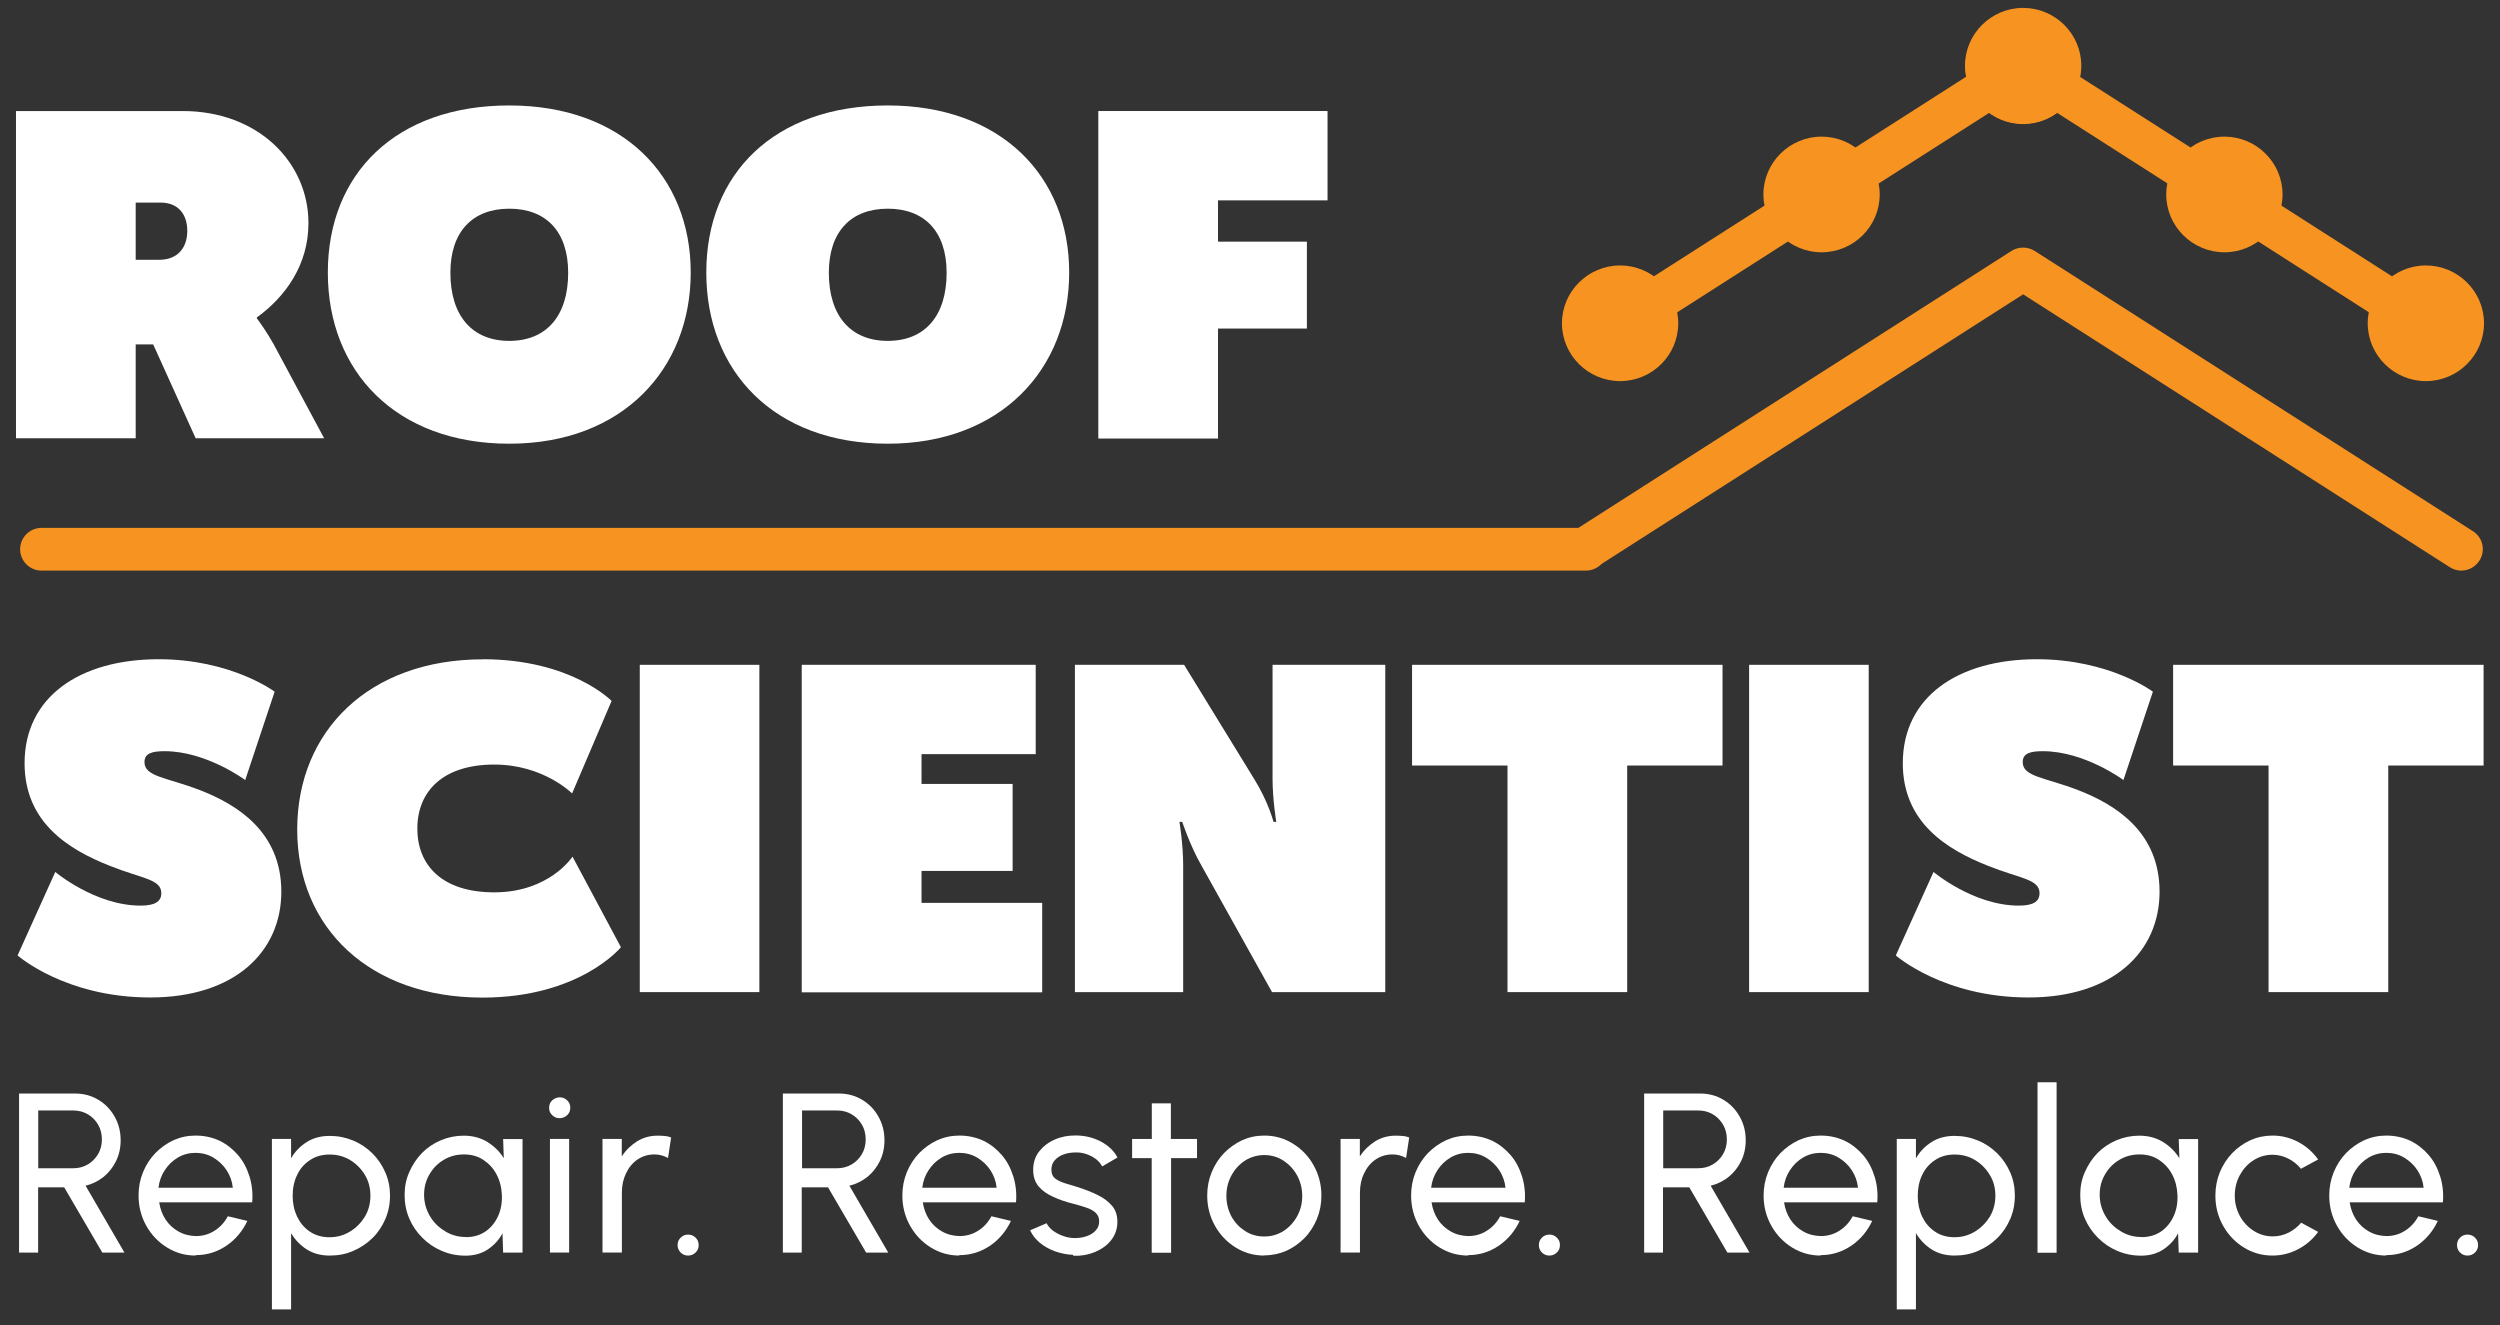 <svg width="166" height="88" viewBox="0 0 166 88" fill="none" xmlns="http://www.w3.org/2000/svg">
<rect x="0" y="0" width="166" height="88" fill="#333333" stroke="none"/>
<g clip-path="url(#clip0_2298_5932)">
<mask id="mask0_2298_5932" style="mask-type:luminance" maskUnits="userSpaceOnUse" x="0" y="0" width="166" height="88">
<path d="M166 0H0V88H166V0Z" fill="white"/>
</mask>
<g mask="url(#mask0_2298_5932)">
<path d="M10.571 17.25C11.823 17.25 12.435 16.424 12.435 15.333C12.435 14.242 11.851 13.451 10.655 13.451H9.01V17.25H10.571ZM1.062 7.373H12.132C17.14 7.373 20.481 10.78 20.481 14.815C20.481 17.557 18.983 19.684 17.056 21.076V21.139C17.239 21.383 17.759 22.111 18.16 22.838L21.522 29.099H12.991L10.17 22.866H9.01V29.099H1.062V7.373Z" fill="white"/>
<path d="M33.816 22.635C36.264 22.635 37.727 20.998 37.727 18.11C37.727 15.368 36.257 13.857 33.816 13.857C31.376 13.857 29.906 15.382 29.906 18.11C29.906 20.998 31.376 22.635 33.816 22.635ZM33.816 7.002C41.335 7.002 45.864 11.688 45.864 18.096C45.864 24.503 41.342 29.462 33.816 29.462C26.291 29.462 21.768 24.663 21.768 18.096C21.768 11.527 26.291 7.002 33.816 7.002Z" fill="white"/>
<path d="M58.946 22.635C61.394 22.635 62.856 20.998 62.856 18.11C62.856 15.368 61.386 13.857 58.946 13.857C56.505 13.857 55.035 15.382 55.035 18.11C55.035 20.998 56.505 22.635 58.946 22.635ZM58.946 7.002C66.465 7.002 70.994 11.688 70.994 18.096C70.994 24.503 66.472 29.462 58.946 29.462C51.42 29.462 46.898 24.663 46.898 18.096C46.898 11.527 51.42 7.002 58.946 7.002Z" fill="white"/>
</g>
<path d="M72.921 7.372H88.148V13.304H80.876V16.046H86.777V21.816H80.876V29.119H72.928V7.372H72.921Z" fill="white"/>
<mask id="mask1_2298_5932" style="mask-type:luminance" maskUnits="userSpaceOnUse" x="0" y="0" width="166" height="88">
<path d="M166 0H0V88H166V0Z" fill="white"/>
</mask>
<g mask="url(#mask1_2298_5932)">
<path d="M3.65 57.881C3.65 57.881 6.309 60.133 9.34 60.133C10.29 60.133 10.712 59.86 10.712 59.308C10.712 58.363 9.389 58.335 7.286 57.489C4.529 56.398 1.632 54.6 1.632 50.676C1.632 46.27 5.303 43.773 10.536 43.773C15.361 43.773 18.237 45.927 18.237 45.927L16.282 51.795C16.282 51.795 13.708 49.879 10.93 49.879C10.079 49.879 9.593 50.026 9.593 50.606C9.593 51.578 11.063 51.614 13.265 52.46C15.776 53.432 18.68 55.251 18.68 59.21C18.68 63.169 15.621 66.232 9.973 66.232C4.325 66.232 1.167 63.441 1.167 63.441L3.678 57.881H3.664H3.65Z" fill="white"/>
<path d="M32.051 43.773C37.923 43.773 40.61 46.542 40.61 46.542L37.987 52.684C37.987 52.684 36.095 50.767 32.817 50.767C29.364 50.767 27.711 52.586 27.711 55.02C27.711 57.454 29.357 59.252 32.817 59.252C36.489 59.252 38.015 56.881 38.015 56.881L41.229 62.896C41.229 62.896 38.507 66.24 32.03 66.24C24.595 66.24 19.735 61.651 19.735 55.083C19.735 48.515 24.532 43.78 32.058 43.78L32.044 43.766L32.051 43.773Z" fill="white"/>
</g>
<path d="M50.422 44.144H42.481V65.876H50.422V44.144Z" fill="white"/>
<path d="M53.249 44.144H68.771V50.075H61.19V52.054H67.238V57.832H61.19V59.952H69.201V65.89H53.235V44.157L53.249 44.144Z" fill="white"/>
<mask id="mask2_2298_5932" style="mask-type:luminance" maskUnits="userSpaceOnUse" x="0" y="0" width="166" height="88">
<path d="M166 0H0V88H166V0Z" fill="white"/>
</mask>
<g mask="url(#mask2_2298_5932)">
<path d="M71.381 44.144H78.625L83.274 51.719C84.224 53.244 84.561 54.573 84.561 54.573H84.744C84.744 54.573 84.498 53.083 84.498 51.719V44.144H91.982V65.876H84.463L79.751 57.426C79.047 56.209 78.499 54.573 78.499 54.573H78.316C78.316 54.573 78.562 56.062 78.562 57.426V65.876H71.374V44.144H71.388H71.381Z" fill="white"/>
</g>
<path d="M100.091 50.831H93.761V44.144H114.375V50.831H108.045V65.876H100.098V50.831H100.091Z" fill="white"/>
<path d="M124.082 44.144H116.141V65.876H124.082V44.144Z" fill="white"/>
<mask id="mask3_2298_5932" style="mask-type:luminance" maskUnits="userSpaceOnUse" x="0" y="0" width="166" height="88">
<path d="M166 0H0V88H166V0Z" fill="white"/>
</mask>
<g mask="url(#mask3_2298_5932)">
<path d="M128.365 57.881C128.365 57.881 131.023 60.133 134.055 60.133C135.004 60.133 135.426 59.86 135.426 59.308C135.426 58.363 134.104 58.335 132.001 57.489C129.244 56.398 126.346 54.6 126.346 50.676C126.346 46.27 130.017 43.773 135.25 43.773C140.075 43.773 142.952 45.927 142.952 45.927L140.996 51.795C140.996 51.795 138.422 49.879 135.644 49.879C134.793 49.879 134.308 50.026 134.308 50.606C134.308 51.578 135.778 51.614 137.979 52.46C140.49 53.432 143.395 55.251 143.395 59.21C143.395 63.169 140.335 66.232 134.688 66.232C129.04 66.232 125.882 63.441 125.882 63.441L128.393 57.881H128.379H128.365Z" fill="white"/>
</g>
<path d="M150.625 50.831H144.295V44.144H164.91V50.831H158.58V65.876H150.632V50.831H150.625Z" fill="white"/>
<mask id="mask4_2298_5932" style="mask-type:luminance" maskUnits="userSpaceOnUse" x="0" y="0" width="166" height="88">
<path d="M166 0H0V88H166V0Z" fill="white"/>
</mask>
<g mask="url(#mask4_2298_5932)">
<path d="M107.589 22.886C107.124 22.886 106.66 22.655 106.386 22.229C105.964 21.571 106.154 20.697 106.808 20.27L133.556 3.175C134.217 2.756 135.096 2.945 135.525 3.602C135.954 4.26 135.757 5.134 135.103 5.561L108.355 22.663C108.123 22.809 107.842 22.886 107.589 22.886Z" fill="#F79320"/>
<path d="M161.077 22.887C160.809 22.887 160.542 22.809 160.31 22.663L133.569 5.561C132.908 5.141 132.718 4.26 133.14 3.602C133.569 2.945 134.449 2.756 135.11 3.182L161.857 20.284C162.519 20.704 162.708 21.585 162.279 22.243C162.005 22.663 161.548 22.9 161.077 22.9V22.887Z" fill="#F79320"/>
<path d="M107.574 18.864C109.016 18.864 110.191 20.025 110.191 21.466C110.191 22.907 109.023 24.068 107.574 24.068C106.126 24.068 104.958 22.9 104.958 21.466C104.958 20.032 106.133 18.864 107.574 18.864Z" fill="#F79320"/>
<path d="M107.575 20.116C106.822 20.116 106.217 20.718 106.217 21.466C106.217 22.215 106.836 22.823 107.575 22.823C108.313 22.823 108.932 22.221 108.932 21.466C108.932 20.711 108.327 20.116 107.575 20.116ZM107.575 25.306C105.451 25.306 103.713 23.578 103.713 21.466C103.713 19.354 105.451 17.626 107.575 17.626C109.699 17.626 111.436 19.347 111.436 21.466C111.436 23.585 109.699 25.306 107.575 25.306Z" fill="#F79320"/>
<path d="M120.952 10.31C122.394 10.31 123.568 11.471 123.568 12.912C123.568 14.352 122.394 15.514 120.952 15.514C119.51 15.514 118.335 14.345 118.335 12.912C118.335 11.478 119.503 10.31 120.952 10.31Z" fill="#F79320"/>
<path d="M120.952 11.562C120.199 11.562 119.594 12.164 119.594 12.912C119.594 13.661 120.199 14.269 120.952 14.269C121.704 14.269 122.309 13.668 122.309 12.912C122.309 12.157 121.69 11.562 120.952 11.562ZM120.952 16.752C118.828 16.752 117.09 15.025 117.09 12.912C117.09 10.8 118.828 9.072 120.952 9.072C123.076 9.072 124.813 10.793 124.813 12.912C124.813 15.032 123.076 16.752 120.952 16.752Z" fill="#F79320"/>
<path d="M147.699 10.31C149.141 10.31 150.316 11.471 150.316 12.912C150.316 14.352 149.141 15.514 147.699 15.514C146.258 15.514 145.083 14.345 145.083 12.912C145.083 11.478 146.258 10.31 147.699 10.31Z" fill="#F79320"/>
<path d="M147.7 11.562C146.947 11.562 146.342 12.164 146.342 12.912C146.342 13.661 146.947 14.269 147.7 14.269C148.452 14.269 149.057 13.668 149.057 12.912C149.057 12.157 148.438 11.562 147.7 11.562ZM147.7 16.752C145.576 16.752 143.838 15.025 143.838 12.912C143.838 10.8 145.576 9.072 147.7 9.072C149.824 9.072 151.561 10.793 151.561 12.912C151.561 15.032 149.824 16.752 147.7 16.752Z" fill="#F79320"/>
<path d="M161.077 18.864C162.519 18.864 163.693 20.025 163.693 21.466C163.693 22.907 162.519 24.068 161.077 24.068C159.635 24.068 158.46 22.9 158.46 21.466C158.46 20.032 159.628 18.864 161.077 18.864Z" fill="#F79320"/>
<path d="M161.077 20.116C160.325 20.116 159.72 20.718 159.72 21.466C159.72 22.215 160.339 22.823 161.077 22.823C161.816 22.823 162.435 22.221 162.435 21.466C162.435 20.711 161.83 20.116 161.077 20.116ZM161.077 25.306C158.953 25.306 157.216 23.578 157.216 21.466C157.216 19.354 158.953 17.626 161.077 17.626C163.201 17.626 164.938 19.347 164.938 21.466C164.938 23.585 163.201 25.306 161.077 25.306Z" fill="#F79320"/>
<path d="M134.336 3.091C133.591 3.091 132.986 3.693 132.986 4.434C132.986 5.175 133.591 5.777 134.336 5.777C135.082 5.777 135.687 5.175 135.687 4.434C135.687 3.693 135.082 3.091 134.336 3.091ZM134.336 8.239C132.219 8.239 130.51 6.525 130.51 4.434C130.51 2.343 132.233 0.629 134.336 0.629C136.439 0.629 138.162 2.343 138.162 4.434C138.162 6.525 136.439 8.239 134.336 8.239Z" fill="#F79320"/>
<path d="M134.336 3.001C133.584 3.001 132.979 3.602 132.979 4.351C132.979 5.099 133.598 5.707 134.336 5.707C135.075 5.707 135.694 5.106 135.694 4.351C135.694 3.595 135.089 3.001 134.336 3.001ZM134.336 8.205C132.212 8.205 130.475 6.477 130.475 4.364C130.475 2.252 132.212 0.524 134.336 0.524C136.46 0.524 138.198 2.245 138.198 4.364C138.198 6.484 136.46 8.205 134.336 8.205Z" fill="#F79320"/>
<path d="M163.44 37.89C163.173 37.89 162.905 37.813 162.673 37.666L134.336 19.543L106.358 37.435C106.09 37.708 105.718 37.89 105.303 37.89H2.764C1.976 37.89 1.336 37.253 1.336 36.47C1.336 35.686 1.976 35.05 2.764 35.05H104.803L133.562 16.661C134.027 16.367 134.639 16.367 135.103 16.661L164.207 35.274C164.868 35.693 165.058 36.575 164.629 37.232C164.354 37.652 163.897 37.89 163.426 37.89H163.44Z" fill="#F79320"/>
<path d="M2.539 77.571H4.881C5.219 77.571 5.542 77.487 5.831 77.319C6.119 77.151 6.337 76.92 6.513 76.633C6.682 76.347 6.766 76.018 6.766 75.661C6.766 75.304 6.682 74.962 6.513 74.675C6.344 74.388 6.119 74.157 5.831 73.989C5.542 73.821 5.233 73.737 4.881 73.737H2.539V77.578V77.571ZM1.266 83.173V72.611H4.987C5.563 72.611 6.07 72.751 6.527 73.024C6.984 73.297 7.343 73.668 7.61 74.143C7.877 74.612 8.011 75.136 8.011 75.717C8.011 76.228 7.906 76.689 7.702 77.102C7.498 77.515 7.223 77.864 6.872 78.151C6.52 78.424 6.119 78.627 5.683 78.732L8.264 83.173H6.794L4.262 78.837H2.532V83.173H1.266Z" fill="white"/>
<path d="M10.515 78.865H15.459C15.417 78.438 15.277 78.06 15.051 77.711C14.826 77.361 14.517 77.074 14.165 76.864C13.814 76.654 13.413 76.549 12.984 76.549C12.555 76.549 12.168 76.654 11.816 76.857C11.464 77.067 11.169 77.347 10.944 77.697C10.712 78.046 10.571 78.438 10.522 78.872H10.508L10.515 78.865ZM12.991 83.369C12.287 83.369 11.661 83.187 11.085 82.831C10.508 82.474 10.051 81.991 9.713 81.39C9.376 80.788 9.2 80.117 9.2 79.389C9.2 78.837 9.298 78.319 9.495 77.837C9.699 77.347 9.959 76.941 10.311 76.57C10.663 76.214 11.056 75.927 11.521 75.71C11.978 75.507 12.463 75.402 12.991 75.402C13.567 75.402 14.088 75.521 14.566 75.738C15.044 75.969 15.452 76.291 15.797 76.689C16.149 77.095 16.395 77.571 16.564 78.109C16.732 78.648 16.796 79.221 16.746 79.837H10.571C10.634 80.257 10.775 80.641 10.993 80.977C11.218 81.313 11.507 81.579 11.844 81.767C12.196 81.97 12.576 82.061 13.005 82.075C13.462 82.075 13.877 81.956 14.236 81.725C14.608 81.495 14.904 81.173 15.129 80.76L16.423 81.068C16.113 81.733 15.656 82.285 15.051 82.705C14.432 83.124 13.757 83.341 12.998 83.341L12.984 83.362L12.991 83.369Z" fill="white"/>
<path d="M21.867 76.662C21.374 76.662 20.938 76.788 20.58 77.033C20.207 77.277 19.919 77.606 19.729 78.019C19.525 78.431 19.433 78.9 19.433 79.404C19.433 79.907 19.532 80.369 19.729 80.789C19.933 81.201 20.207 81.537 20.58 81.782C20.938 82.027 21.374 82.153 21.881 82.153C22.387 82.153 22.816 82.027 23.231 81.782C23.639 81.537 23.963 81.208 24.223 80.796C24.469 80.383 24.596 79.914 24.596 79.397C24.596 78.879 24.476 78.431 24.237 78.026C23.991 77.613 23.66 77.277 23.259 77.033C22.858 76.788 22.401 76.662 21.902 76.662H21.881H21.867ZM19.328 86.944H18.055V75.627H19.328V76.914C19.581 76.466 19.933 76.109 20.362 75.837C20.784 75.564 21.297 75.424 21.895 75.424C22.451 75.424 22.957 75.529 23.449 75.732C23.942 75.934 24.357 76.221 24.729 76.585C25.088 76.942 25.376 77.368 25.587 77.851C25.798 78.334 25.897 78.844 25.897 79.397C25.897 79.949 25.791 80.467 25.587 80.943C25.383 81.418 25.095 81.852 24.729 82.209C24.371 82.565 23.942 82.852 23.449 83.062C22.971 83.272 22.451 83.37 21.895 83.37C21.297 83.37 20.791 83.23 20.362 82.957C19.94 82.684 19.588 82.321 19.328 81.88V86.937V86.944Z" fill="white"/>
<path d="M30.933 82.145C31.446 82.145 31.868 82.019 32.241 81.767C32.6 81.516 32.881 81.173 33.071 80.753C33.261 80.333 33.345 79.865 33.324 79.347C33.303 78.837 33.183 78.382 32.972 77.983C32.761 77.578 32.459 77.256 32.086 77.011C31.713 76.766 31.291 76.654 30.799 76.654C30.307 76.654 29.843 76.78 29.435 77.032C29.02 77.284 28.703 77.626 28.478 78.046C28.246 78.466 28.14 78.934 28.162 79.452C28.183 79.949 28.33 80.403 28.584 80.809C28.837 81.222 29.181 81.537 29.596 81.781C30.011 82.026 30.454 82.138 30.947 82.138L30.926 82.152L30.933 82.145ZM33.422 75.633H34.696V83.173H33.408L33.366 81.893C33.134 82.327 32.803 82.684 32.389 82.963C31.974 83.236 31.474 83.376 30.912 83.376C30.349 83.376 29.828 83.271 29.336 83.061C28.844 82.852 28.422 82.565 28.049 82.194C27.676 81.823 27.388 81.404 27.177 80.914C26.966 80.424 26.867 79.907 26.867 79.347C26.867 78.788 26.966 78.298 27.177 77.822C27.388 77.347 27.669 76.92 28.014 76.563C28.373 76.2 28.788 75.92 29.266 75.717C29.744 75.514 30.258 75.409 30.785 75.409C31.39 75.409 31.91 75.549 32.367 75.829C32.825 76.116 33.183 76.472 33.451 76.906L33.408 75.612V75.626L33.422 75.633Z" fill="white"/>
<path d="M36.517 75.626H37.79V83.166H36.517V75.626ZM37.164 74.248C36.96 74.248 36.805 74.185 36.665 74.045C36.524 73.919 36.461 73.752 36.461 73.556C36.461 73.36 36.524 73.199 36.665 73.066C36.805 72.94 36.974 72.863 37.164 72.863C37.354 72.863 37.523 72.926 37.663 73.066C37.804 73.192 37.867 73.36 37.867 73.556C37.867 73.752 37.804 73.912 37.663 74.045C37.523 74.171 37.354 74.248 37.164 74.248Z" fill="white"/>
<path d="M44.338 76.885C44.212 76.808 44.071 76.759 43.93 76.717C43.782 76.675 43.621 76.654 43.452 76.654C43.037 76.654 42.657 76.773 42.334 76.99C42.003 77.214 41.75 77.522 41.567 77.913C41.377 78.305 41.293 78.725 41.293 79.193V83.166H40.006V75.626H41.286V76.787C41.56 76.361 41.905 76.039 42.306 75.78C42.713 75.535 43.157 75.409 43.649 75.409C43.818 75.409 43.979 75.409 44.127 75.43C44.275 75.437 44.422 75.472 44.563 75.528L44.359 76.871L44.338 76.885Z" fill="white"/>
<path d="M45.688 83.37C45.499 83.37 45.337 83.306 45.196 83.167C45.056 83.027 44.992 82.859 44.992 82.67C44.992 82.481 45.056 82.32 45.196 82.18C45.337 82.04 45.492 81.978 45.688 81.978C45.885 81.978 46.047 82.04 46.188 82.18C46.328 82.32 46.392 82.474 46.392 82.67C46.392 82.873 46.328 83.027 46.188 83.167C46.047 83.306 45.878 83.37 45.688 83.37Z" fill="white"/>
<path d="M53.256 77.571H55.598C55.936 77.571 56.26 77.487 56.548 77.319C56.836 77.151 57.061 76.92 57.23 76.633C57.399 76.347 57.483 76.018 57.483 75.661C57.483 75.304 57.399 74.962 57.23 74.675C57.061 74.388 56.836 74.157 56.548 73.989C56.26 73.821 55.95 73.737 55.598 73.737H53.256V77.578V77.571ZM51.983 83.173V72.611H55.704C56.281 72.611 56.787 72.751 57.244 73.024C57.701 73.297 58.06 73.668 58.327 74.143C58.595 74.612 58.728 75.136 58.728 75.717C58.728 76.228 58.623 76.689 58.419 77.102C58.215 77.515 57.941 77.864 57.589 78.151C57.237 78.424 56.836 78.627 56.4 78.732L58.981 83.173H57.511L54.98 78.837H53.235V83.173H51.969H51.983Z" fill="white"/>
<path d="M61.232 78.865H66.177C66.134 78.438 65.994 78.06 65.769 77.711C65.544 77.361 65.234 77.074 64.882 76.864C64.531 76.654 64.13 76.549 63.701 76.549C63.272 76.549 62.885 76.654 62.533 76.857C62.182 77.067 61.886 77.347 61.661 77.697C61.429 78.046 61.288 78.438 61.239 78.872H61.225L61.232 78.865ZM63.708 83.369C63.005 83.369 62.379 83.187 61.802 82.831C61.225 82.474 60.768 81.991 60.43 81.39C60.093 80.788 59.917 80.117 59.917 79.389C59.917 78.837 60.016 78.319 60.212 77.837C60.416 77.347 60.677 76.941 61.028 76.57C61.38 76.214 61.774 75.927 62.238 75.71C62.695 75.507 63.18 75.402 63.708 75.402C64.285 75.402 64.805 75.521 65.283 75.738C65.762 75.969 66.17 76.291 66.514 76.689C66.866 77.095 67.112 77.571 67.281 78.109C67.45 78.648 67.513 79.221 67.464 79.837H61.274C61.338 80.257 61.478 80.641 61.696 80.977C61.922 81.313 62.21 81.579 62.547 81.767C62.899 81.97 63.279 82.061 63.708 82.075C64.165 82.075 64.58 81.956 64.939 81.725C65.311 81.495 65.607 81.173 65.832 80.76L67.126 81.068C66.817 81.733 66.359 82.285 65.755 82.705C65.136 83.124 64.46 83.341 63.701 83.341L63.687 83.362L63.708 83.369Z" fill="white"/>
<path d="M71.247 83.32C70.832 83.306 70.439 83.222 70.059 83.09C69.679 82.95 69.334 82.761 69.039 82.516C68.751 82.271 68.54 81.999 68.399 81.691L69.496 81.222C69.573 81.39 69.707 81.551 69.911 81.712C70.115 81.859 70.34 81.984 70.593 82.068C70.847 82.166 71.114 82.208 71.381 82.208C71.648 82.208 71.923 82.166 72.155 82.082C72.401 81.999 72.605 81.873 72.752 81.705C72.914 81.537 72.985 81.334 72.985 81.103C72.985 80.851 72.9 80.656 72.731 80.509C72.563 80.362 72.352 80.257 72.091 80.173C71.838 80.089 71.578 80.012 71.318 79.942C70.797 79.816 70.326 79.655 69.925 79.466C69.517 79.284 69.194 79.054 68.955 78.767C68.722 78.48 68.603 78.123 68.603 77.676C68.603 77.228 68.73 76.794 68.997 76.459C69.264 76.123 69.602 75.857 70.031 75.668C70.46 75.479 70.917 75.395 71.395 75.395C72.014 75.395 72.563 75.521 73.076 75.787C73.582 76.053 73.962 76.403 74.201 76.857L73.182 77.452C73.097 77.27 72.957 77.116 72.788 76.976C72.605 76.836 72.408 76.731 72.183 76.648C71.958 76.564 71.726 76.522 71.48 76.522C71.184 76.522 70.917 76.55 70.664 76.641C70.41 76.725 70.207 76.85 70.045 77.032C69.883 77.2 69.813 77.424 69.813 77.676C69.813 77.928 69.897 78.123 70.059 78.249C70.221 78.375 70.439 78.48 70.706 78.564C70.973 78.641 71.261 78.732 71.578 78.83C72.035 78.977 72.471 79.145 72.865 79.341C73.266 79.529 73.59 79.774 73.836 80.061C74.082 80.348 74.194 80.704 74.194 81.131C74.194 81.593 74.054 81.999 73.779 82.348C73.505 82.698 73.139 82.95 72.696 83.139C72.246 83.32 71.782 83.404 71.269 83.383L71.254 83.341L71.247 83.32Z" fill="white"/>
</g>
<path d="M79.483 76.9H77.76V83.181H76.473V76.9H75.172V75.627H76.48V73.263H77.746V75.627H79.483V76.9Z" fill="white"/>
<mask id="mask5_2298_5932" style="mask-type:luminance" maskUnits="userSpaceOnUse" x="0" y="0" width="166" height="88">
<path d="M166 0H0V88H166V0Z" fill="white"/>
</mask>
<g mask="url(#mask5_2298_5932)">
<path d="M83.95 82.103C84.428 82.103 84.85 81.977 85.237 81.733C85.617 81.481 85.919 81.152 86.137 80.746C86.362 80.334 86.468 79.893 86.468 79.403C86.468 78.914 86.348 78.459 86.13 78.053C85.905 77.641 85.595 77.312 85.223 77.067C84.843 76.822 84.414 76.696 83.95 76.696C83.485 76.696 83.049 76.822 82.662 77.067C82.283 77.319 81.98 77.648 81.762 78.06C81.537 78.473 81.432 78.928 81.432 79.41C81.432 79.893 81.551 80.376 81.769 80.774C81.994 81.187 82.304 81.502 82.684 81.746C83.063 81.991 83.493 82.103 83.936 82.103L83.95 82.089V82.103ZM83.95 83.369C83.246 83.369 82.62 83.187 82.044 82.831C81.467 82.474 81.01 81.991 80.672 81.39C80.335 80.788 80.159 80.117 80.159 79.389C80.159 78.837 80.257 78.319 80.454 77.837C80.658 77.347 80.918 76.941 81.27 76.57C81.622 76.214 82.016 75.927 82.48 75.71C82.937 75.507 83.422 75.402 83.95 75.402C84.653 75.402 85.279 75.584 85.856 75.941C86.432 76.298 86.89 76.773 87.227 77.382C87.565 77.99 87.741 78.655 87.741 79.389C87.741 79.942 87.642 80.445 87.445 80.935C87.241 81.411 86.981 81.837 86.629 82.194C86.278 82.551 85.884 82.838 85.427 83.047C84.969 83.25 84.477 83.355 83.95 83.355V83.369Z" fill="white"/>
<path d="M93.346 76.885C93.22 76.808 93.079 76.759 92.938 76.717C92.791 76.675 92.629 76.654 92.46 76.654C92.045 76.654 91.665 76.773 91.342 76.99C91.011 77.214 90.758 77.522 90.575 77.913C90.385 78.305 90.301 78.725 90.301 79.193V83.166H89.014V75.626H90.294V76.787C90.568 76.361 90.913 76.039 91.314 75.78C91.722 75.535 92.165 75.409 92.657 75.409C92.826 75.409 92.987 75.409 93.135 75.43C93.283 75.437 93.431 75.472 93.571 75.528L93.367 76.871L93.346 76.885Z" fill="white"/>
<path d="M95.02 78.865H99.964C99.922 78.438 99.782 78.06 99.556 77.711C99.331 77.361 99.022 77.074 98.67 76.864C98.319 76.654 97.918 76.549 97.489 76.549C97.06 76.549 96.673 76.654 96.321 76.857C95.969 77.067 95.674 77.347 95.449 77.697C95.217 78.046 95.076 78.438 95.027 78.872H95.013L95.02 78.865ZM97.489 83.369C96.785 83.369 96.159 83.187 95.583 82.831C95.006 82.474 94.549 81.991 94.211 81.39C93.874 80.788 93.698 80.117 93.698 79.389C93.698 78.837 93.796 78.319 93.993 77.837C94.197 77.347 94.457 76.941 94.809 76.57C95.161 76.214 95.555 75.927 96.019 75.71C96.476 75.507 96.961 75.402 97.489 75.402C98.065 75.402 98.586 75.521 99.064 75.738C99.542 75.969 99.95 76.291 100.295 76.689C100.647 77.095 100.893 77.571 101.062 78.109C101.23 78.648 101.294 79.221 101.244 79.837H95.055C95.118 80.257 95.259 80.641 95.477 80.977C95.702 81.313 95.991 81.579 96.328 81.767C96.68 81.97 97.06 82.061 97.489 82.075C97.946 82.075 98.361 81.956 98.719 81.725C99.092 81.495 99.388 81.173 99.613 80.76L100.907 81.068C100.597 81.733 100.14 82.285 99.535 82.705C98.916 83.124 98.241 83.341 97.482 83.341L97.468 83.362L97.489 83.369Z" fill="white"/>
<path d="M102.876 83.37C102.687 83.37 102.525 83.306 102.384 83.167C102.243 83.027 102.18 82.859 102.18 82.67C102.18 82.481 102.243 82.32 102.384 82.18C102.525 82.04 102.68 81.978 102.876 81.978C103.073 81.978 103.235 82.04 103.376 82.18C103.517 82.32 103.58 82.474 103.58 82.67C103.58 82.873 103.517 83.027 103.376 83.167C103.235 83.306 103.066 83.37 102.876 83.37Z" fill="white"/>
<path d="M110.437 77.571H112.779C113.117 77.571 113.441 77.487 113.729 77.319C114.017 77.151 114.242 76.92 114.411 76.633C114.58 76.347 114.664 76.018 114.664 75.661C114.664 75.304 114.58 74.962 114.411 74.675C114.242 74.388 114.017 74.157 113.729 73.989C113.441 73.821 113.131 73.737 112.779 73.737H110.437V77.578V77.571ZM109.171 83.173V72.611H112.892C113.469 72.611 113.975 72.751 114.432 73.024C114.889 73.297 115.248 73.668 115.515 74.143C115.783 74.612 115.916 75.136 115.916 75.717C115.916 76.228 115.811 76.689 115.607 77.102C115.403 77.515 115.129 77.864 114.777 78.151C114.425 78.424 114.024 78.627 113.588 78.732L116.169 83.173H114.699L112.167 78.837H110.423V83.173H109.157H109.171Z" fill="white"/>
<path d="M118.427 78.865H123.371C123.329 78.438 123.188 78.06 122.963 77.711C122.738 77.361 122.429 77.074 122.077 76.864C121.725 76.654 121.324 76.549 120.895 76.549C120.466 76.549 120.08 76.654 119.728 76.857C119.376 77.067 119.081 77.347 118.856 77.697C118.624 78.046 118.483 78.438 118.434 78.872H118.42L118.427 78.865ZM120.895 83.369C120.192 83.369 119.566 83.187 118.989 82.831C118.413 82.474 117.956 81.991 117.618 81.39C117.28 80.788 117.104 80.117 117.104 79.389C117.104 78.837 117.203 78.319 117.4 77.837C117.604 77.347 117.864 76.941 118.216 76.57C118.567 76.214 118.961 75.927 119.425 75.71C119.883 75.507 120.368 75.402 120.895 75.402C121.472 75.402 121.993 75.521 122.471 75.738C122.949 75.969 123.357 76.291 123.702 76.689C124.053 77.095 124.3 77.571 124.468 78.109C124.637 78.648 124.7 79.221 124.651 79.837H118.462C118.525 80.257 118.666 80.641 118.884 80.977C119.109 81.313 119.397 81.579 119.735 81.767C120.087 81.97 120.466 82.061 120.895 82.075C121.353 82.075 121.768 81.956 122.126 81.725C122.499 81.495 122.794 81.173 123.02 80.76L124.314 81.068C124.004 81.733 123.547 82.285 122.942 82.705C122.323 83.124 121.648 83.341 120.888 83.341L120.874 83.362L120.895 83.369Z" fill="white"/>
<path d="M129.771 76.661C129.279 76.661 128.843 76.787 128.484 77.032C128.112 77.276 127.823 77.605 127.633 78.018C127.429 78.431 127.338 78.899 127.338 79.403C127.338 79.906 127.436 80.368 127.633 80.788C127.837 81.201 128.112 81.536 128.484 81.781C128.843 82.026 129.279 82.152 129.778 82.152C130.278 82.152 130.714 82.026 131.129 81.781C131.53 81.536 131.86 81.207 132.121 80.795C132.367 80.382 132.493 79.913 132.493 79.396C132.493 78.878 132.374 78.431 132.128 78.025C131.881 77.612 131.551 77.276 131.15 77.032C130.749 76.787 130.292 76.661 129.793 76.661H129.771ZM127.218 86.943H125.945V75.626H127.218V76.913C127.472 76.465 127.823 76.108 128.252 75.835C128.674 75.563 129.188 75.423 129.785 75.423C130.341 75.423 130.848 75.528 131.34 75.731C131.832 75.933 132.247 76.22 132.62 76.584C132.979 76.941 133.267 77.367 133.478 77.85C133.689 78.333 133.787 78.843 133.787 79.396C133.787 79.948 133.682 80.466 133.478 80.942C133.274 81.417 132.986 81.851 132.62 82.208C132.261 82.564 131.832 82.851 131.34 83.061C130.862 83.271 130.341 83.369 129.785 83.369C129.188 83.369 128.681 83.229 128.252 82.956C127.83 82.683 127.479 82.32 127.218 81.879V86.936V86.943Z" fill="white"/>
</g>
<path d="M136.558 71.863H135.292V83.181H136.558V71.863Z" fill="white"/>
<mask id="mask6_2298_5932" style="mask-type:luminance" maskUnits="userSpaceOnUse" x="0" y="0" width="166" height="88">
<path d="M166 0H0V88H166V0Z" fill="white"/>
</mask>
<g mask="url(#mask6_2298_5932)">
<path d="M142.192 82.145C142.706 82.145 143.128 82.019 143.5 81.767C143.859 81.516 144.14 81.173 144.33 80.753C144.52 80.333 144.605 79.865 144.584 79.347C144.562 78.837 144.443 78.382 144.232 77.983C144.021 77.578 143.718 77.256 143.346 77.011C142.973 76.766 142.551 76.654 142.059 76.654C141.566 76.654 141.102 76.78 140.694 77.032C140.279 77.284 139.963 77.626 139.738 78.046C139.505 78.466 139.4 78.934 139.421 79.452C139.442 79.949 139.59 80.403 139.843 80.809C140.096 81.222 140.441 81.537 140.856 81.781C141.271 82.026 141.714 82.138 142.206 82.138L142.185 82.152L142.192 82.145ZM144.682 75.633H145.955V83.173H144.668L144.626 81.893C144.394 82.327 144.063 82.684 143.648 82.963C143.233 83.236 142.734 83.376 142.171 83.376C141.608 83.376 141.088 83.271 140.596 83.061C140.103 82.852 139.681 82.565 139.309 82.194C138.936 81.823 138.647 81.404 138.436 80.914C138.225 80.424 138.127 79.907 138.127 79.347C138.127 78.788 138.225 78.298 138.436 77.822C138.647 77.347 138.929 76.92 139.273 76.563C139.632 76.2 140.047 75.92 140.525 75.717C141.004 75.514 141.517 75.409 142.045 75.409C142.649 75.409 143.17 75.549 143.627 75.829C144.084 76.116 144.443 76.472 144.71 76.906L144.668 75.612V75.626L144.682 75.633Z" fill="white"/>
<path d="M152.784 81.18L153.924 81.796C153.586 82.271 153.15 82.649 152.616 82.936C152.081 83.222 151.511 83.369 150.893 83.369C150.189 83.369 149.563 83.187 148.986 82.831C148.41 82.474 147.953 81.991 147.615 81.39C147.277 80.788 147.102 80.124 147.102 79.389C147.102 78.837 147.2 78.319 147.397 77.837C147.601 77.347 147.868 76.941 148.213 76.57C148.564 76.214 148.958 75.927 149.423 75.71C149.88 75.507 150.372 75.402 150.893 75.402C151.511 75.402 152.081 75.549 152.616 75.836C153.15 76.123 153.586 76.514 153.924 76.99L152.784 77.606C152.538 77.312 152.25 77.074 151.919 76.92C151.589 76.759 151.251 76.675 150.9 76.675C150.435 76.675 150.006 76.801 149.627 77.046C149.24 77.291 148.944 77.627 148.719 78.039C148.494 78.452 148.389 78.907 148.389 79.396C148.389 79.886 148.508 80.334 148.726 80.739C148.951 81.152 149.261 81.481 149.641 81.725C150.02 81.97 150.449 82.096 150.914 82.096C151.286 82.096 151.638 82.012 151.969 81.844C152.299 81.677 152.573 81.453 152.806 81.18L152.763 81.194L152.784 81.18Z" fill="white"/>
<path d="M155.984 78.865H160.929C160.887 78.438 160.746 78.06 160.521 77.711C160.296 77.361 159.986 77.074 159.635 76.864C159.283 76.654 158.882 76.549 158.453 76.549C158.024 76.549 157.637 76.654 157.286 76.857C156.934 77.067 156.638 77.347 156.413 77.697C156.181 78.046 156.041 78.438 155.991 78.872H155.977L155.984 78.865ZM158.453 83.369C157.75 83.369 157.124 83.187 156.547 82.831C155.97 82.474 155.513 81.991 155.176 81.39C154.838 80.788 154.662 80.117 154.662 79.389C154.662 78.837 154.761 78.319 154.958 77.837C155.161 77.347 155.422 76.941 155.773 76.57C156.125 76.214 156.519 75.927 156.983 75.71C157.44 75.507 157.926 75.402 158.453 75.402C159.03 75.402 159.55 75.521 160.029 75.738C160.507 75.969 160.915 76.291 161.259 76.689C161.611 77.095 161.857 77.571 162.026 78.109C162.195 78.648 162.258 79.221 162.209 79.837H156.02C156.083 80.257 156.224 80.641 156.442 80.977C156.667 81.313 156.955 81.579 157.293 81.767C157.644 81.97 158.024 82.061 158.453 82.075C158.91 82.075 159.325 81.956 159.684 81.725C160.057 81.495 160.352 81.173 160.577 80.76L161.871 81.068C161.562 81.733 161.105 82.285 160.5 82.705C159.881 83.124 159.206 83.341 158.446 83.341L158.432 83.362L158.453 83.369Z" fill="white"/>
<path d="M163.841 83.37C163.651 83.37 163.489 83.306 163.348 83.167C163.208 83.027 163.145 82.859 163.145 82.67C163.145 82.481 163.208 82.32 163.348 82.18C163.489 82.04 163.644 81.978 163.841 81.978C164.038 81.978 164.2 82.04 164.34 82.18C164.481 82.32 164.544 82.474 164.544 82.67C164.544 82.873 164.481 83.027 164.34 83.167C164.2 83.306 164.031 83.37 163.841 83.37Z" fill="white"/>
</g>
</g>
<defs>
<clipPath id="clip0_2298_5932">
<rect width="166" height="88" fill="white"/>
</clipPath>
</defs>
</svg>
